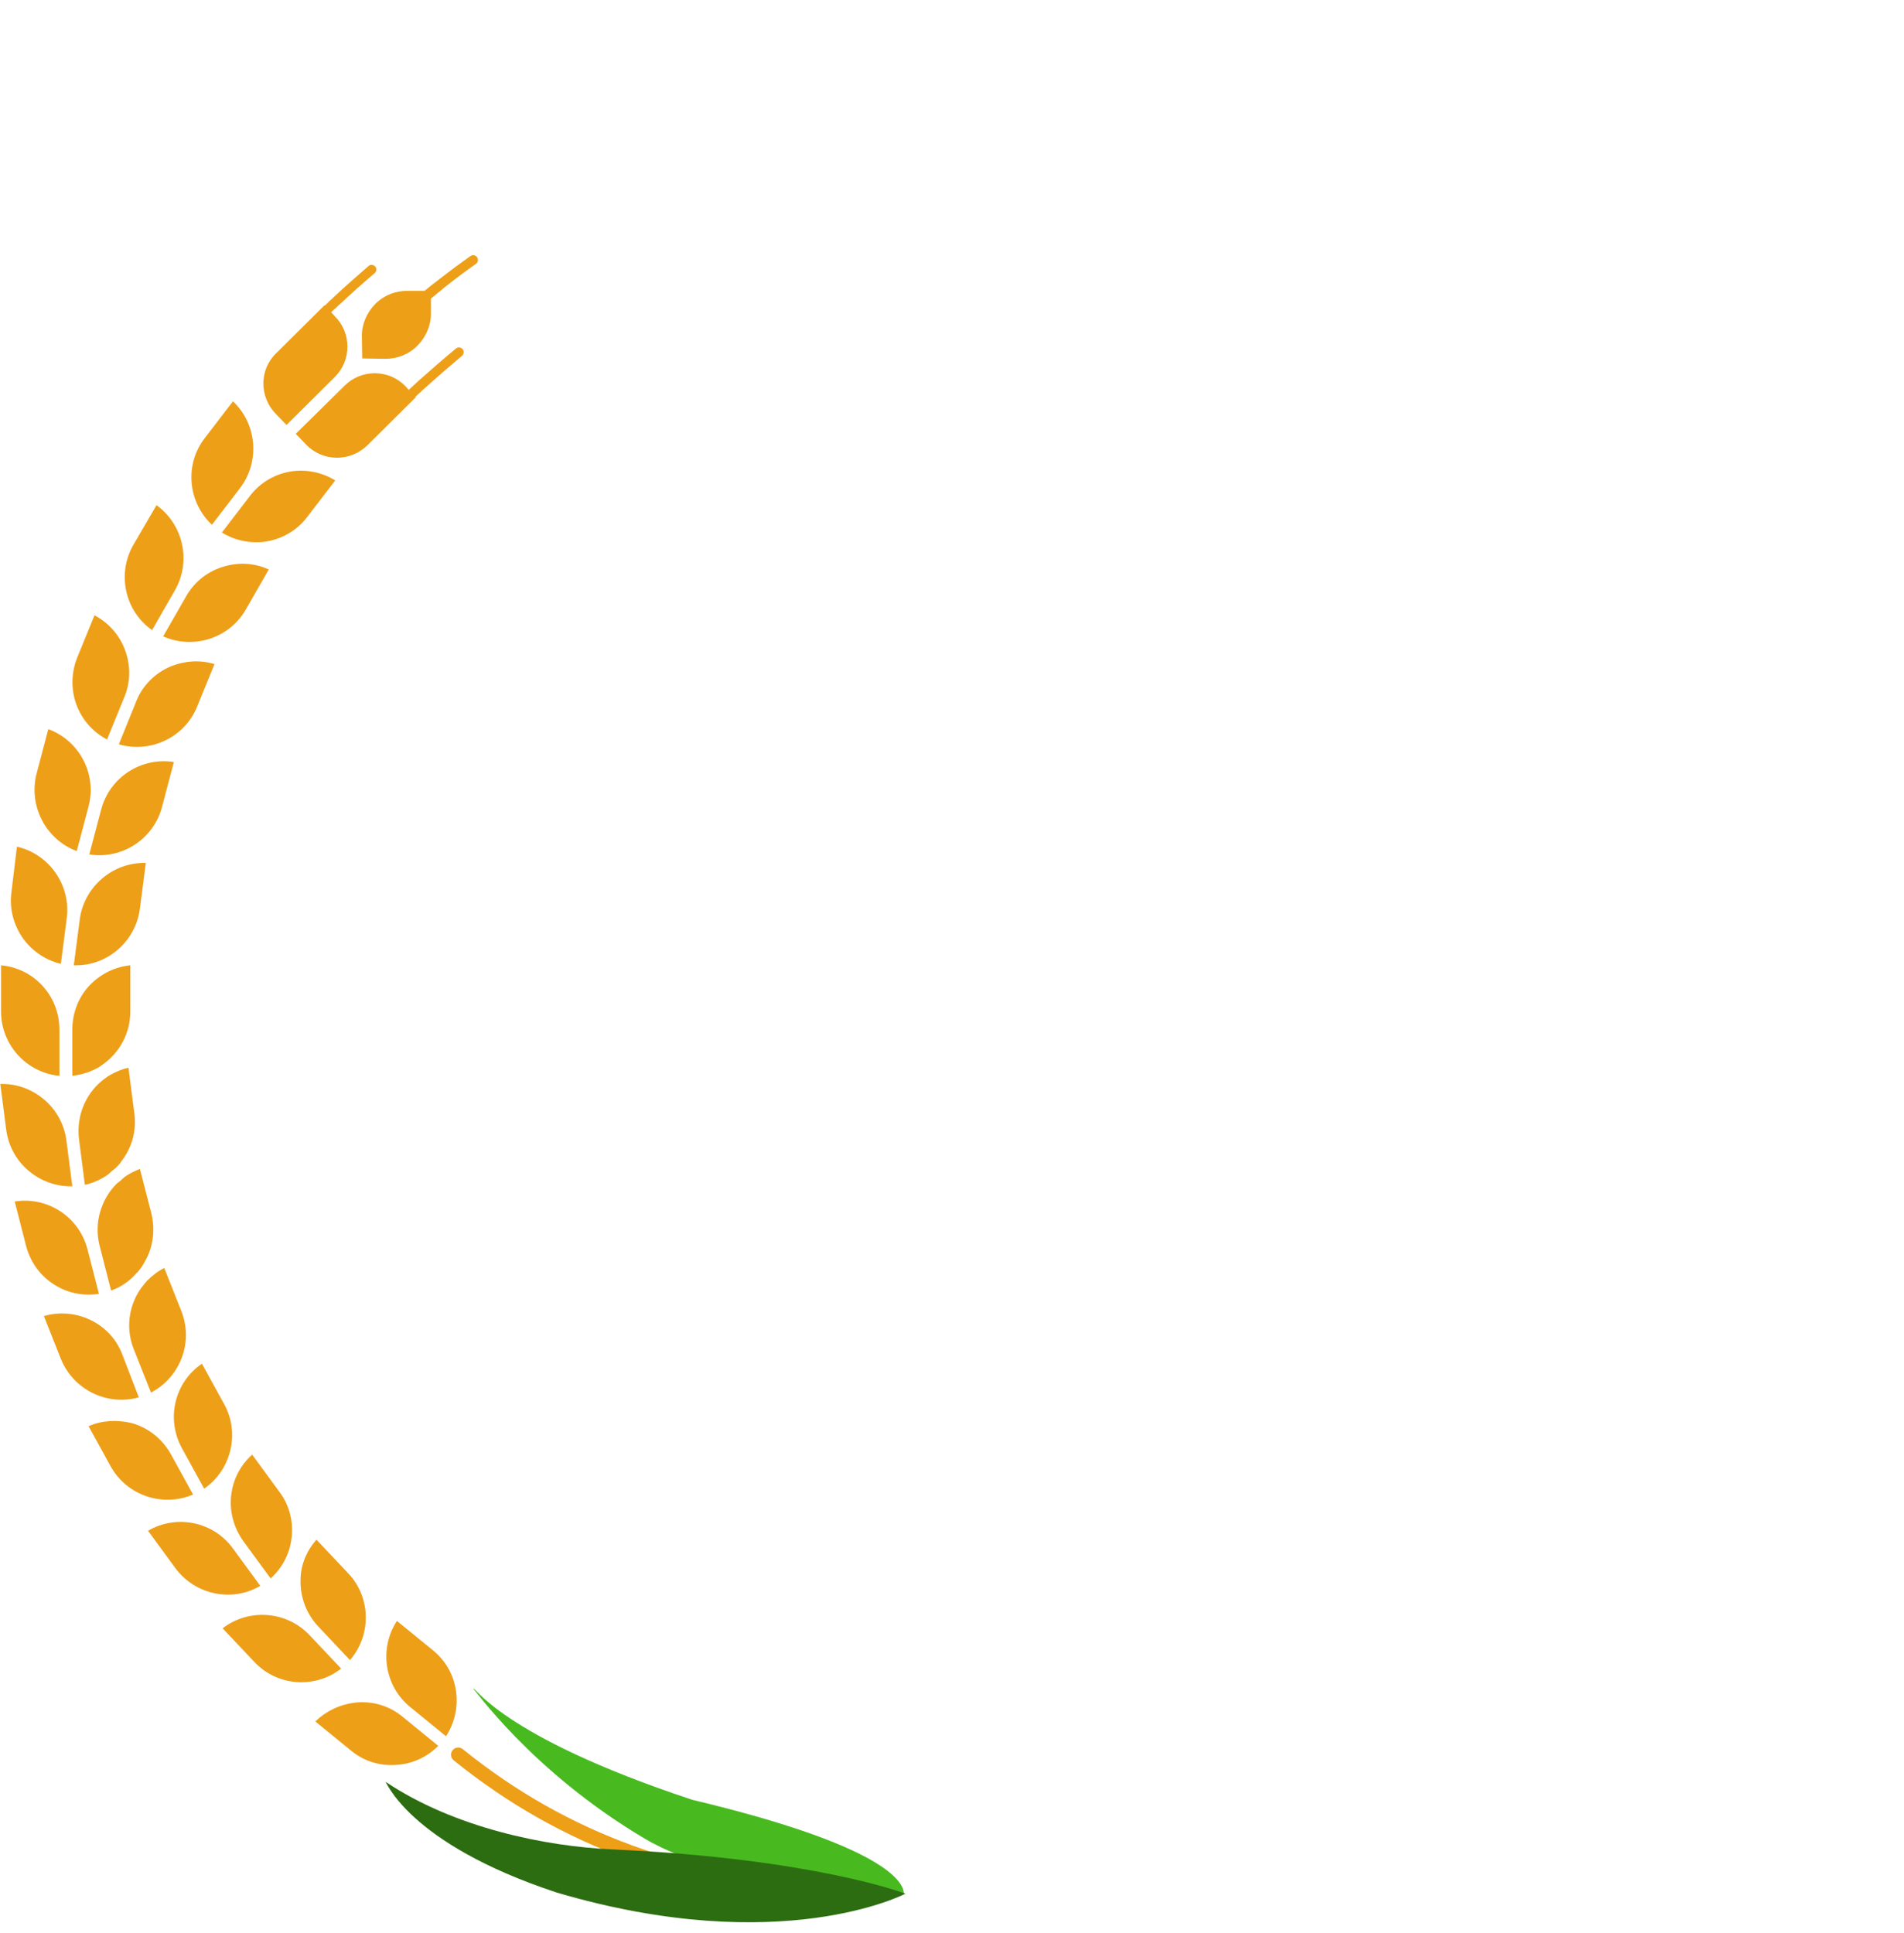 <?xml version="1.0" encoding="UTF-8"?> <svg xmlns="http://www.w3.org/2000/svg" width="396" height="402" viewBox="0 0 396 402" fill="none"> <path d="M57.361 86.08L59.588 88.386L69.649 78.394C71.339 76.703 72.26 74.474 72.26 72.091C72.26 69.708 71.339 67.479 69.649 65.788L68.881 64.942C69.188 64.635 69.496 64.328 69.879 64.02C70.187 63.713 70.494 63.405 70.878 63.098C73.182 60.946 75.563 58.793 77.944 56.795C78.328 56.41 78.405 55.796 78.021 55.411C77.637 55.027 77.022 54.95 76.638 55.334C74.257 57.41 71.876 59.485 69.496 61.714C69.188 62.022 68.881 62.329 68.497 62.636C68.19 62.944 67.883 63.251 67.575 63.559L67.499 63.482L57.437 73.474C53.904 76.856 53.904 82.544 57.361 86.08Z" fill="#ED9F18"></path> <path d="M61.508 90.231L63.735 92.537C67.191 96.072 72.875 96.072 76.408 92.614L86.469 82.621L86.392 82.544C86.699 82.237 87.007 81.929 87.391 81.622C87.698 81.314 88.005 81.007 88.389 80.7C90.924 78.394 93.535 76.165 96.07 74.012C96.53 73.628 96.53 73.013 96.223 72.629C95.839 72.168 95.225 72.168 94.841 72.475C92.229 74.627 89.618 76.933 87.007 79.239C86.699 79.547 86.315 79.854 86.008 80.162C85.701 80.469 85.317 80.776 85.01 81.084L84.242 80.238C82.552 78.547 80.325 77.625 77.944 77.625C75.563 77.625 73.336 78.547 71.646 80.238L61.508 90.231Z" fill="#ED9F18"></path> <path d="M44.074 109.139L49.911 101.53C54.135 95.996 53.444 88.155 48.451 83.467L42.614 91.076C38.313 96.61 39.081 104.451 44.074 109.139Z" fill="#ED9F18"></path> <path d="M46.147 110.753C48.759 112.368 51.907 113.059 54.98 112.675C58.513 112.214 61.738 110.369 63.889 107.525L69.726 99.916C67.115 98.302 63.966 97.61 60.894 97.994C57.361 98.455 54.135 100.3 51.984 103.144L46.147 110.753Z" fill="#ED9F18"></path> <path d="M31.631 131.046L36.393 122.744C39.849 116.672 38.083 109.062 32.553 105.065L27.714 113.367C24.258 119.439 26.025 127.125 31.631 131.046Z" fill="#ED9F18"></path> <path d="M33.935 132.352C40.157 135.119 47.683 132.813 51.139 126.741L55.901 118.44C53.059 117.133 49.911 116.903 46.839 117.748C43.382 118.67 40.464 120.9 38.697 124.051L33.935 132.352Z" fill="#ED9F18"></path> <path d="M16.117 147.11C17.346 150.031 19.497 152.337 22.261 153.797L25.871 144.958C27.254 141.653 27.177 137.963 25.794 134.658C24.566 131.737 22.415 129.431 19.65 127.971L16.04 136.81C14.735 140.116 14.735 143.805 16.117 147.11Z" fill="#ED9F18"></path> <path d="M24.719 154.797C31.247 156.718 38.39 153.413 41.001 146.956L44.611 138.117C41.616 137.195 38.467 137.425 35.548 138.578C32.246 139.962 29.634 142.575 28.329 145.88L24.719 154.797Z" fill="#ED9F18"></path> <path d="M15.963 177.01L18.421 167.71C20.188 160.946 16.501 154.028 10.05 151.645L7.592 160.946C5.902 167.71 9.589 174.628 15.963 177.01Z" fill="#ED9F18"></path> <path d="M18.575 177.702C25.334 178.778 31.939 174.551 33.705 167.787L36.163 158.486C29.404 157.41 22.799 161.637 21.032 168.402L18.575 177.702Z" fill="#ED9F18"></path> <path d="M5.057 195.535C6.977 197.994 9.666 199.762 12.661 200.454L13.89 190.923C14.735 184.005 10.203 177.625 3.521 176.088L2.369 185.619C1.908 189.155 2.907 192.691 5.057 195.535Z" fill="#ED9F18"></path> <path d="M15.349 200.761C22.185 200.992 28.175 195.919 29.097 189.001L30.326 179.47C27.254 179.393 24.181 180.392 21.724 182.314C18.882 184.543 17.039 187.694 16.578 191.307L15.349 200.761Z" fill="#ED9F18"></path> <path d="M0.219 200.761V210.369C0.219 217.364 5.595 223.129 12.354 223.744V214.136C12.354 210.523 10.971 207.141 8.437 204.604C6.209 202.375 3.368 201.069 0.219 200.761Z" fill="#ED9F18"></path> <path d="M15.042 214.136V223.744C17.039 223.513 18.959 222.898 20.648 221.899C20.879 221.745 21.186 221.515 21.416 221.361C24.873 218.901 27.1 214.904 27.1 210.369V200.761C24.028 201.069 21.109 202.452 18.882 204.681C16.424 207.141 15.042 210.523 15.042 214.136Z" fill="#ED9F18"></path> <path d="M0.065 225.435L1.294 234.966C1.755 238.502 3.598 241.73 6.44 243.882C8.898 245.804 11.97 246.803 15.042 246.726L13.813 237.195C13.352 233.659 11.509 230.431 8.667 228.279C6.209 226.357 3.214 225.358 0.065 225.435Z" fill="#ED9F18"></path> <path d="M16.424 236.887L17.653 246.419C19.42 246.034 21.109 245.266 22.569 244.19C23.029 243.728 23.567 243.267 24.105 242.883C24.489 242.499 24.95 242.037 25.257 241.499C27.484 238.655 28.406 235.12 27.945 231.584L26.716 222.053C25.334 222.36 24.105 222.898 22.876 223.59C22.569 223.744 22.261 223.974 21.954 224.205C18.114 226.895 15.81 231.738 16.424 236.887Z" fill="#ED9F18"></path> <path d="M3.061 249.877L5.441 259.178C6.363 262.637 8.514 265.558 11.662 267.402C14.351 269.017 17.5 269.555 20.572 269.093L18.191 259.793C17.269 256.334 15.119 253.413 11.97 251.568C9.205 249.954 6.133 249.416 3.061 249.877Z" fill="#ED9F18"></path> <path d="M20.725 259.101L23.106 268.402C25.103 267.71 26.87 266.48 28.252 264.943C28.329 264.866 28.406 264.712 28.559 264.635C29.097 264.02 29.634 263.329 30.018 262.56C31.862 259.485 32.323 255.796 31.478 252.337L29.097 243.113C27.945 243.575 26.793 244.113 25.794 244.881C25.334 245.342 24.796 245.804 24.258 246.188C21.032 249.416 19.497 254.336 20.725 259.101Z" fill="#ED9F18"></path> <path d="M9.128 273.705L12.661 282.622C15.272 289.078 22.338 292.46 28.866 290.615L25.41 281.622C24.105 278.24 21.493 275.627 18.191 274.243C15.272 273.014 12.123 272.86 9.128 273.705Z" fill="#ED9F18"></path> <path d="M27.868 280.7L31.401 289.616C37.468 286.465 40.31 279.163 37.699 272.629L34.166 263.713C32.783 264.405 31.631 265.327 30.556 266.403C30.402 266.557 30.326 266.711 30.172 266.864L30.095 266.941C29.25 267.941 28.483 269.093 27.945 270.4C26.562 273.628 26.486 277.318 27.868 280.7Z" fill="#ED9F18"></path> <path d="M18.421 296.611L23.029 304.989C26.409 311.061 33.859 313.521 40.157 310.831L35.548 302.452C33.782 299.301 30.94 296.995 27.484 295.996C24.412 295.227 21.263 295.381 18.421 296.611Z" fill="#ED9F18"></path> <path d="M37.852 301.223L42.461 309.601C48.067 305.758 49.987 298.071 46.608 291.999L42 283.621C36.316 287.464 34.473 295.074 37.852 301.223Z" fill="#ED9F18"></path> <path d="M30.787 318.363L36.47 326.127C40.617 331.738 48.298 333.275 54.135 329.816L48.451 322.053C44.381 316.442 36.7 314.904 30.787 318.363Z" fill="#ED9F18"></path> <path d="M50.602 320.516L56.285 328.279C58.589 326.203 60.126 323.436 60.586 320.285C61.124 316.749 60.279 313.137 58.129 310.293L52.445 302.529C50.141 304.605 48.605 307.372 48.144 310.523C47.606 314.059 48.528 317.595 50.602 320.516Z" fill="#ED9F18"></path> <path d="M46.301 338.655L52.906 345.65C57.668 350.723 65.502 351.261 70.955 347.034L64.35 340.039C59.511 334.966 51.677 334.505 46.301 338.655Z" fill="#ED9F18"></path> <path d="M66.193 338.271L72.798 345.266C72.875 345.112 73.028 345.035 73.105 344.881C77.253 339.732 77.099 332.122 72.414 327.203L65.809 320.208C64.887 321.284 64.119 322.437 63.582 323.667C62.89 325.204 62.506 326.895 62.506 328.663C62.43 332.199 63.735 335.658 66.193 338.271Z" fill="#ED9F18"></path> <path d="M65.579 358.025L73.028 364.097C75.793 366.403 79.326 367.403 82.936 367.018C86.085 366.711 88.927 365.327 91.154 363.098L83.704 357.026C80.939 354.72 77.406 353.721 73.873 354.105C70.647 354.489 67.806 355.873 65.579 358.025Z" fill="#ED9F18"></path> <path d="M85.317 355.028L92.767 361.1C94.457 358.486 95.225 355.412 94.917 352.26C94.533 348.648 92.844 345.496 90.002 343.19L82.552 337.118C78.789 342.883 79.941 350.646 85.317 355.028Z" fill="#ED9F18"></path> <path d="M75.332 74.55L80.094 74.627H80.171C82.629 74.627 85.01 73.705 86.776 71.937C88.543 70.169 89.618 67.786 89.618 65.327V62.099C90.079 61.714 90.54 61.407 90.924 61.022C91.385 60.638 91.845 60.331 92.229 59.946C94.457 58.178 96.684 56.487 98.988 54.873C99.449 54.566 99.526 53.951 99.218 53.49C98.911 53.029 98.297 52.952 97.836 53.259C95.762 54.719 93.689 56.257 91.615 57.871C91.077 58.332 90.54 58.717 89.925 59.178C89.388 59.639 88.85 60.023 88.312 60.484H84.779C82.245 60.484 79.864 61.407 78.097 63.175C76.331 64.942 75.256 67.325 75.256 69.862L75.332 74.55Z" fill="#ED9F18"></path> <path d="M95.301 364.943C117.651 383.006 142.766 391.461 171.721 393.536" stroke="#ED9F18" stroke-width="3" stroke-linecap="round" stroke-linejoin="round"></path> <path d="M188.003 393.844C187.926 392.614 187.542 384.697 143.995 374.32C103.366 360.869 98.527 350.185 98.45 351.261C98.45 350.877 110.355 368.325 134.087 382.391C152.136 393.075 188.08 394.459 188.003 393.844Z" fill="#48BA20"></path> <path d="M188.31 393.844C188.31 393.844 169.494 386.542 127.175 384.62C113.504 384.005 94.457 380.162 80.171 370.554C80.171 370.093 84.549 383.314 115.808 393.613C162.504 407.372 188.31 393.844 188.31 393.844Z" fill="#2D6D11"></path> </svg> 